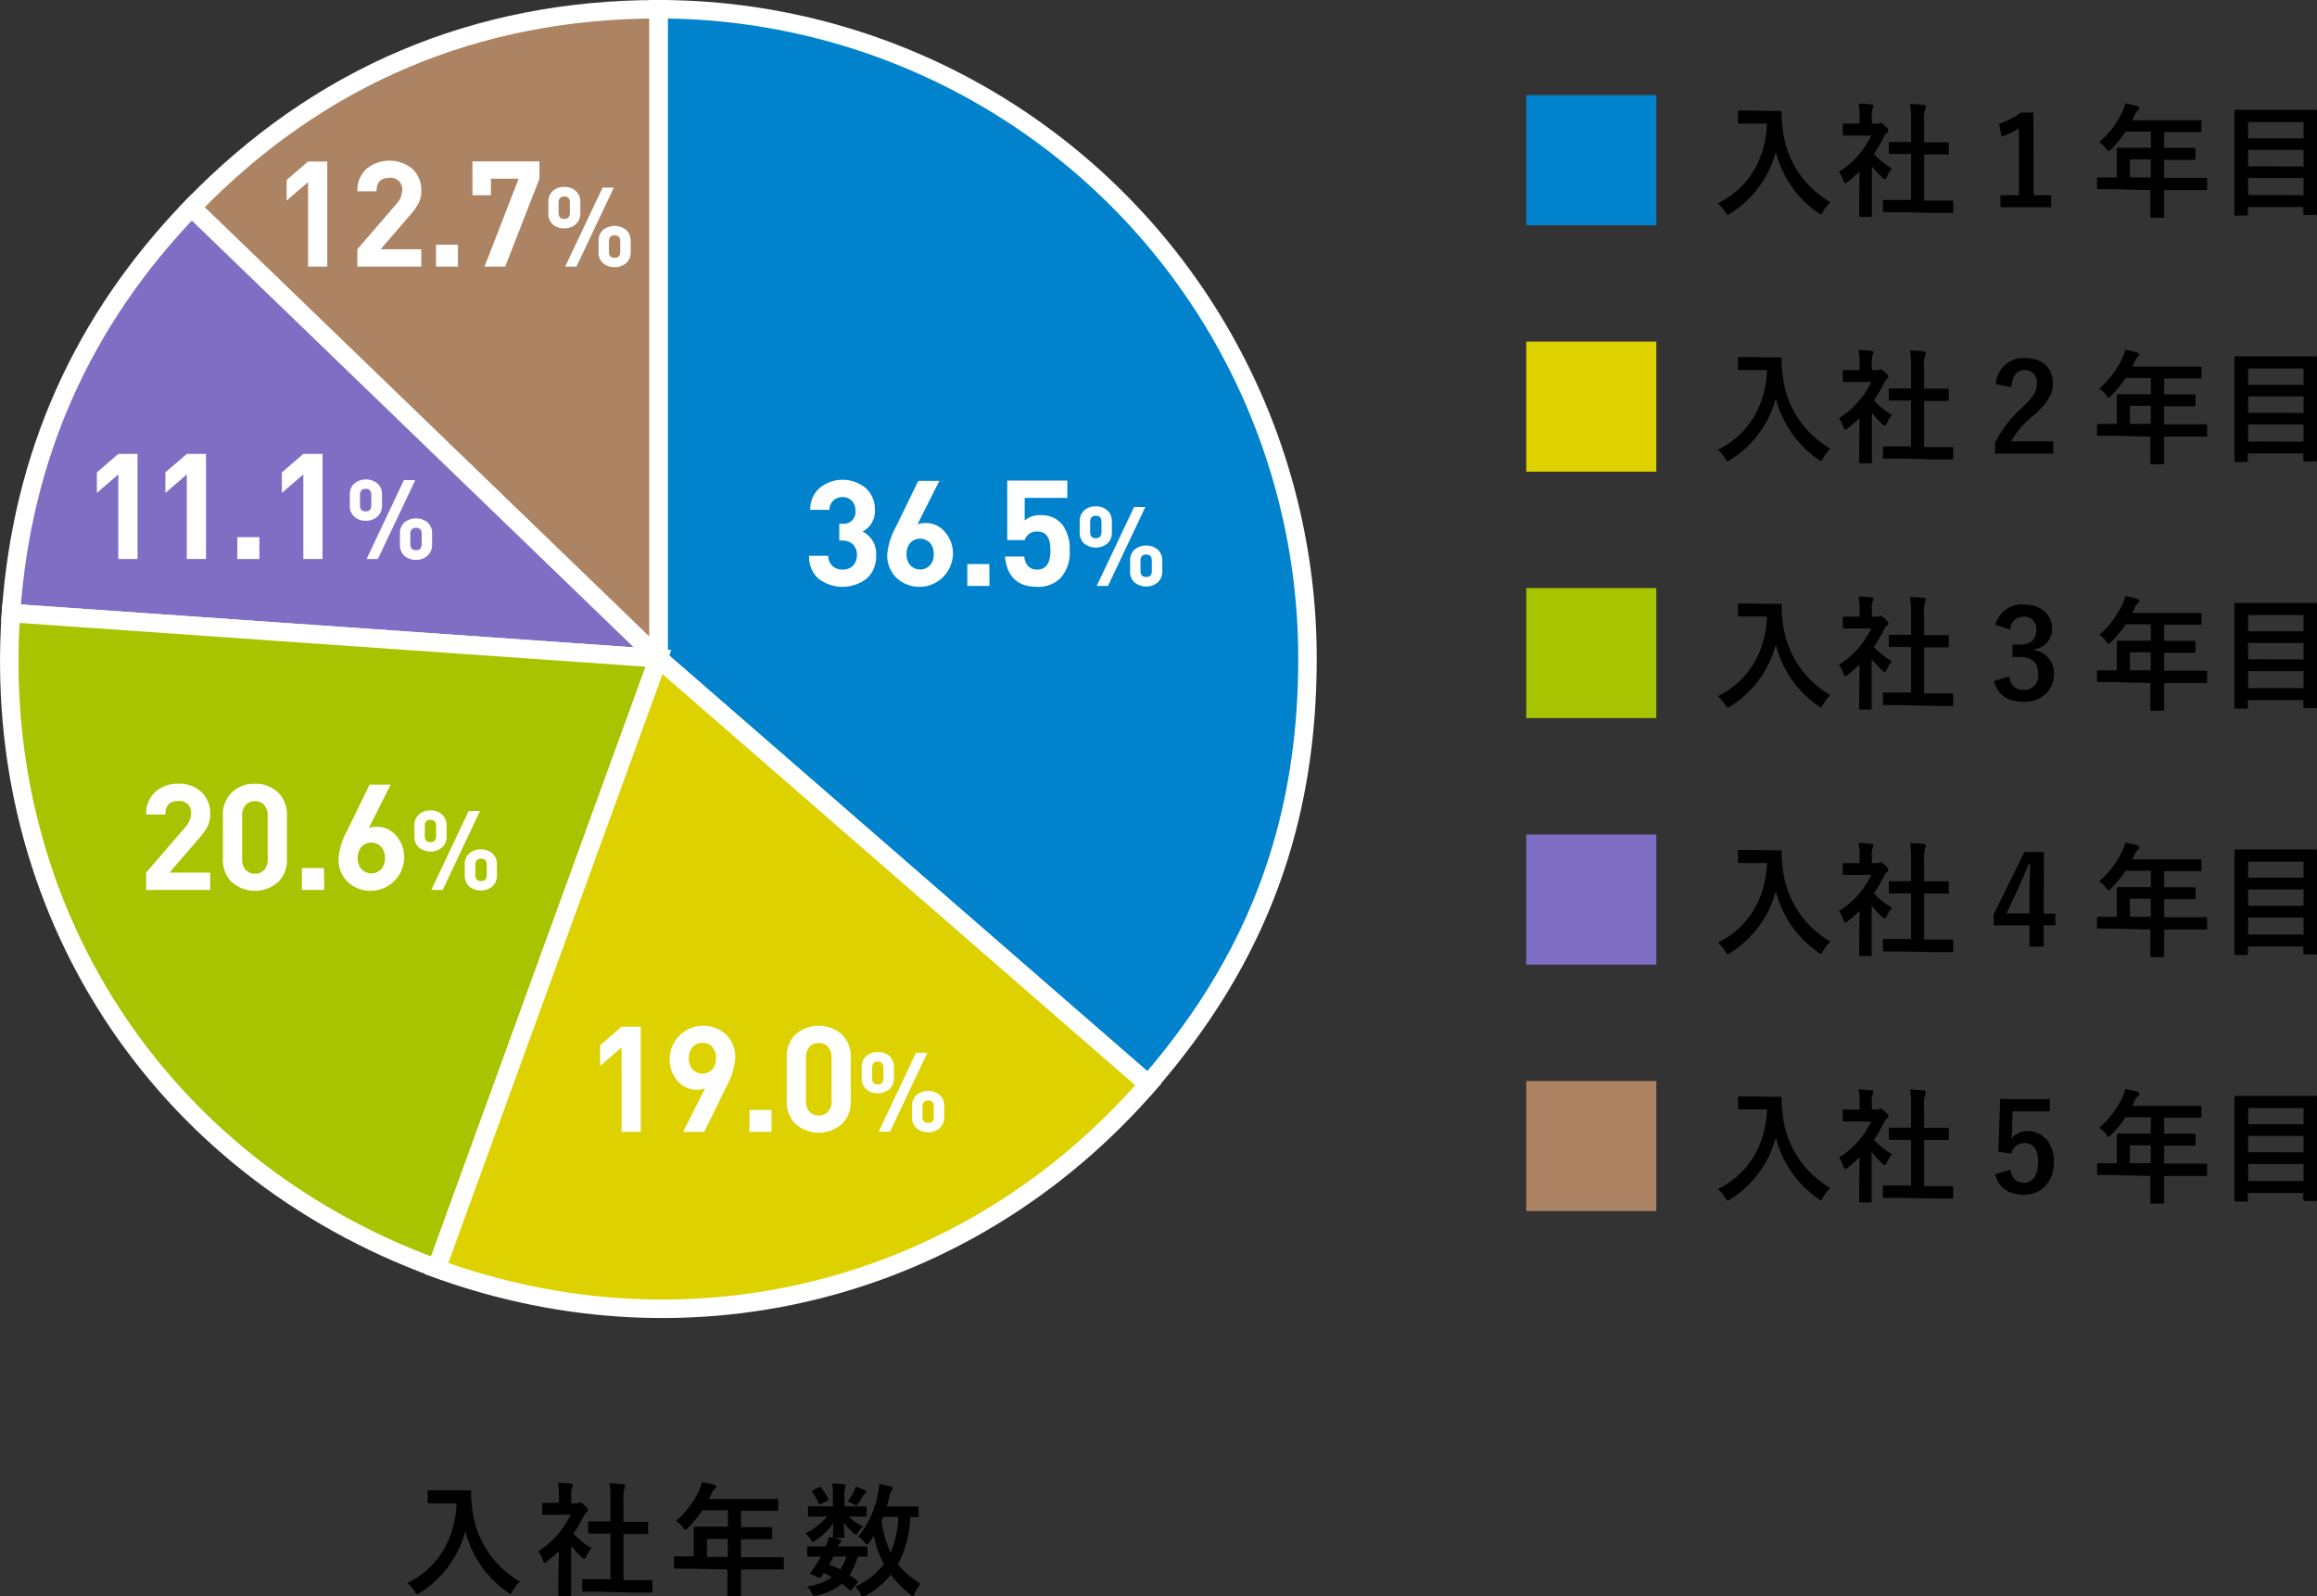 <svg xmlns="http://www.w3.org/2000/svg" viewBox="0 0 376.06 259.08"><rect x="0" y="0" width="376.06" height="259.08" fill="#333333" stroke="none"/><defs><style>.cls-1,.cls-6{fill:#0083cc;}.cls-1,.cls-2,.cls-3,.cls-4,.cls-5{stroke:#fff;stroke-miterlimit:10;stroke-width:3px;}.cls-10,.cls-2{fill:#ac8363;}.cls-3,.cls-9{fill:#7f6ec4;}.cls-4,.cls-8{fill:#a8c300;}.cls-5,.cls-7{fill:#ddd100;}.cls-11{fill:#fff;}</style></defs><g id="レイヤー_2" data-name="レイヤー 2"><g id="レイヤー_1-2" data-name="レイヤー 1"><path class="cls-1" d="M106.87,106.85V1.5A105.34,105.34,0,0,1,212.21,106.85c0,26.88-8.2,48.82-25.84,69.11Z"/><path class="cls-2" d="M106.87,106.85,31.09,33.67C51.66,12.36,77.25,1.5,106.87,1.5Z"/><path class="cls-3" d="M106.87,106.85,1.78,99.5C3.56,74,13.3,52.08,31.09,33.67Z"/><path class="cls-4" d="M106.87,106.85l-36,99C25.73,189.42-1.57,147.38,1.78,99.5Z"/><path class="cls-5" d="M106.87,106.85,186.37,176c-29.05,33.41-73.93,45-115.53,29.88Z"/><path class="cls-6" d="M268.83,15.44V36.55H247.72V15.44Z"/><path d="M286.92,18c1.44,0,1.88,0,2,0s.26,0,.26.24a11.17,11.17,0,0,0,.12,2.22,15.66,15.66,0,0,0,7.78,12.36,5.89,5.89,0,0,0-1.18,1.52c-.16.32-.24.46-.36.46s-.24-.1-.46-.26a17.19,17.19,0,0,1-6.86-9.92,16.83,16.83,0,0,1-7.36,10c-.24.14-.36.24-.46.24s-.22-.16-.42-.48A4.79,4.79,0,0,0,278.8,33c5-2.44,7.78-7.22,8-12.94h-2.48c-1.44,0-1.88,0-2,0s-.24,0-.24-.22V18.17c0-.2,0-.22.24-.22s.56,0,2,0Z"/><path d="M301.82,27.83a20.9,20.9,0,0,1-1.9,1.66c-.2.16-.32.26-.42.26s-.2-.16-.33-.46a5.22,5.22,0,0,0-.69-1.42A13.81,13.81,0,0,0,303.7,22h-2.26c-1.52,0-2,0-2.12,0s-.22,0-.22-.22V20.29c0-.2,0-.22.22-.22s.6,0,2.12,0h.38v-.82a12.33,12.33,0,0,0-.16-2.44c.76,0,1.36.06,2.08.14.2,0,.32.12.32.2a.94.94,0,0,1-.12.42,4.24,4.24,0,0,0-.12,1.6v.9h.84A.67.67,0,0,0,305,20a.59.59,0,0,1,.22-.08c.12,0,.32.12.74.52s.54.58.54.72a.39.39,0,0,1-.2.32,2,2,0,0,0-.46.58,20.21,20.21,0,0,1-1.7,2.92,11.4,11.4,0,0,0,2.94,2.34,4.8,4.8,0,0,0-.8,1.3c-.14.3-.24.44-.38.44s-.22-.08-.4-.24A14.93,14.93,0,0,1,303.82,27v5.62c0,1.48,0,2.26,0,2.36s0,.22-.24.22H302c-.22,0-.24,0-.24-.22s0-.88,0-2.36Zm6.68,6.6c-1.9,0-2.56,0-2.68,0s-.22,0-.22-.22V32.67c0-.2,0-.22.22-.22s.78,0,2.68,0h1.68V25h-.9c-1.78,0-2.4,0-2.52,0s-.2,0-.2-.2V23.25c0-.2,0-.2.2-.2s.74,0,2.52,0h.9V19.89a18.1,18.1,0,0,0-.16-3c.76,0,1.52.06,2.22.14.18,0,.32.1.32.2a.81.81,0,0,1-.1.42,6.53,6.53,0,0,0-.16,2.2v3.24h1.26c1.78,0,2.4,0,2.52,0s.22,0,.22.2v1.58c0,.2,0,.2-.22.2s-.74,0-2.52,0H312.3v7.48h1.82c1.9,0,2.54,0,2.66,0s.24,0,.24.22v1.58c0,.2,0,.22-.24.22s-.76,0-2.66,0Z"/><path d="M330.06,31.69h2.86v1.94h-8.24V31.69h3V20.81a11.22,11.22,0,0,1-2.82,1.36l-.4-2.1a11.27,11.27,0,0,0,3.56-1.8h2Z"/><path d="M343.08,30.71c-1.76,0-2.38,0-2.5,0s-.22,0-.22-.22V29c0-.18,0-.2.22-.2s.74,0,2.5,0h.48V26c0-1.14,0-1.68,0-1.8s0-.22.24-.22.8,0,2.74,0h2.56V21.35H345a18.32,18.32,0,0,1-2.34,2.86c-.2.22-.32.32-.42.32s-.2-.12-.4-.38a3.9,3.9,0,0,0-1.13-1.08,14.61,14.61,0,0,0,3.71-4.84,6.41,6.41,0,0,0,.52-1.46c.72.14,1.38.28,1.92.44.24.08.36.18.36.34s-.1.24-.24.38a2,2,0,0,0-.5.72l-.4.86h8.26c1.94,0,2.62,0,2.74,0s.22,0,.22.22v1.48c0,.2,0,.22-.22.22s-.8,0-2.74,0h-3.08V24h2.14c2,0,2.62,0,2.74,0s.2,0,.2.22v1.5c0,.2,0,.22-.2.22s-.78,0-2.74,0h-2.14v2.92h4.24c1.76,0,2.38,0,2.5,0s.22,0,.22.2v1.58c0,.2,0,.22-.22.22s-.74,0-2.5,0h-4.24v1c0,2.1,0,3.16,0,3.26s0,.22-.22.22h-1.78c-.22,0-.24,0-.24-.22s0-1.16,0-3.26v-1Zm6-1.92V25.87h-3.38v2.92Z"/><path d="M362.88,35c-.2,0-.22,0-.22-.22s0-1.42,0-7.4V23.43c0-3.94,0-5.24,0-5.38s0-.22.22-.22.84,0,2.78,0h7.4c1.94,0,2.64,0,2.78,0s.22,0,.22.22,0,1.42,0,4.72v4.54c0,6,0,7.24,0,7.36s0,.22-.22.22h-1.78c-.2,0-.22,0-.22-.22V33.59h-9v1.16c0,.2,0,.22-.24.22Zm2-12.54h9V19.81h-9Zm9,4.56V24.33h-9V27Zm0,4.66V28.89h-9v2.76Z"/><path class="cls-7" d="M268.83,55.44V76.55H247.72V55.44Z"/><path d="M286.92,58c1.44,0,1.88,0,2,0s.26,0,.26.24a11.17,11.17,0,0,0,.12,2.22,15.66,15.66,0,0,0,7.78,12.36,5.89,5.89,0,0,0-1.18,1.52c-.16.32-.24.46-.36.46s-.24-.1-.46-.26a17.19,17.19,0,0,1-6.86-9.92,16.83,16.83,0,0,1-7.36,10c-.24.14-.36.24-.46.24s-.22-.16-.42-.48A4.79,4.79,0,0,0,278.8,73c5-2.44,7.78-7.22,8-12.94h-2.48c-1.44,0-1.88,0-2,0s-.24,0-.24-.22V58.17c0-.2,0-.22.24-.22s.56,0,2,0Z"/><path d="M301.82,67.83a20.9,20.9,0,0,1-1.9,1.66c-.2.16-.32.26-.42.26s-.2-.16-.33-.46a5.22,5.22,0,0,0-.69-1.42A13.81,13.81,0,0,0,303.7,62h-2.26c-1.52,0-2,0-2.12,0s-.22,0-.22-.22V60.29c0-.2,0-.22.22-.22s.6,0,2.12,0h.38v-.82a12.33,12.33,0,0,0-.16-2.44c.76,0,1.36.06,2.08.14.2,0,.32.12.32.2a.94.94,0,0,1-.12.42,4.24,4.24,0,0,0-.12,1.6v.9h.84A.67.67,0,0,0,305,60a.59.59,0,0,1,.22-.08c.12,0,.32.12.74.52s.54.58.54.72a.39.39,0,0,1-.2.32,2,2,0,0,0-.46.58,20.21,20.21,0,0,1-1.7,2.92,11.4,11.4,0,0,0,2.94,2.34,4.8,4.8,0,0,0-.8,1.3c-.14.3-.24.44-.38.44s-.22-.08-.4-.24A14.93,14.93,0,0,1,303.82,67v5.62c0,1.48,0,2.26,0,2.36s0,.22-.24.22H302c-.22,0-.24,0-.24-.22s0-.88,0-2.36Zm6.68,6.6c-1.9,0-2.56,0-2.68,0s-.22,0-.22-.22V72.67c0-.2,0-.22.22-.22s.78,0,2.68,0h1.68V65h-.9c-1.78,0-2.4,0-2.52,0s-.2,0-.2-.2V63.25c0-.2,0-.2.2-.2s.74,0,2.52,0h.9V59.89a18.1,18.1,0,0,0-.16-3c.76,0,1.52.06,2.22.14.18,0,.32.1.32.2a.81.81,0,0,1-.1.42,6.53,6.53,0,0,0-.16,2.2v3.24h1.26c1.78,0,2.4,0,2.52,0s.22,0,.22.2v1.58c0,.2,0,.2-.22.2s-.74,0-2.52,0H312.3v7.48h1.82c1.9,0,2.54,0,2.66,0s.24,0,.24.22v1.58c0,.2,0,.22-.24.22s-.76,0-2.66,0Z"/><path d="M323.94,62.33a4.47,4.47,0,0,1,4.7-4.22c2.74,0,4.56,1.48,4.56,4.12,0,1.7-.74,3-3.08,5.16a14.92,14.92,0,0,0-3.72,4.24h6.86v2H323.8V71.85a19.31,19.31,0,0,1,4.36-5.66c2-1.92,2.44-2.72,2.44-4a1.9,1.9,0,0,0-2-2.12c-1.26,0-2,.94-2.16,2.76Z"/><path d="M343.08,70.71c-1.76,0-2.38,0-2.5,0s-.22,0-.22-.22V69c0-.18,0-.2.22-.2s.74,0,2.5,0h.48V66c0-1.14,0-1.68,0-1.8s0-.22.24-.22.8,0,2.74,0h2.56V61.35H345a18.32,18.32,0,0,1-2.34,2.86c-.2.22-.32.32-.42.32s-.2-.12-.4-.38a3.9,3.9,0,0,0-1.13-1.08,14.61,14.61,0,0,0,3.71-4.84,6.41,6.41,0,0,0,.52-1.46c.72.14,1.38.28,1.92.44.24.08.36.18.36.34s-.1.24-.24.38a2,2,0,0,0-.5.72l-.4.86h8.26c1.94,0,2.62,0,2.74,0s.22,0,.22.22v1.48c0,.2,0,.22-.22.22s-.8,0-2.74,0h-3.08V64h2.14c2,0,2.62,0,2.74,0s.2,0,.2.22v1.5c0,.2,0,.22-.2.22s-.78,0-2.74,0h-2.14v2.92h4.24c1.76,0,2.38,0,2.5,0s.22,0,.22.2v1.58c0,.2,0,.22-.22.22s-.74,0-2.5,0h-4.24v1c0,2.1,0,3.16,0,3.26s0,.22-.22.22h-1.78c-.22,0-.24,0-.24-.22s0-1.16,0-3.26v-1Zm6-1.92V65.87h-3.38v2.92Z"/><path d="M362.88,75c-.2,0-.22,0-.22-.22s0-1.42,0-7.4V63.43c0-3.94,0-5.24,0-5.38s0-.22.22-.22.84,0,2.78,0h7.4c1.94,0,2.64,0,2.78,0s.22,0,.22.22,0,1.42,0,4.72v4.54c0,6,0,7.24,0,7.36s0,.22-.22.22h-1.78c-.2,0-.22,0-.22-.22V73.59h-9v1.16c0,.2,0,.22-.24.22Zm2-12.54h9V59.81h-9Zm9,4.56V64.33h-9V67Zm0,4.66V68.89h-9v2.76Z"/><path class="cls-8" d="M268.83,95.44v21.11H247.72V95.44Z"/><path d="M286.92,98c1.44,0,1.88,0,2,0s.26,0,.26.24a11.17,11.17,0,0,0,.12,2.22,15.66,15.66,0,0,0,7.78,12.36,5.89,5.89,0,0,0-1.18,1.52c-.16.32-.24.46-.36.46s-.24-.1-.46-.26a17.19,17.19,0,0,1-6.86-9.92,16.83,16.83,0,0,1-7.36,10c-.24.14-.36.24-.46.24s-.22-.16-.42-.48A4.79,4.79,0,0,0,278.8,113c5-2.44,7.78-7.22,8-12.94h-2.48c-1.44,0-1.88,0-2,0s-.24,0-.24-.22V98.17c0-.2,0-.22.24-.22s.56,0,2,0Z"/><path d="M301.82,107.83a20.9,20.9,0,0,1-1.9,1.66c-.2.16-.32.26-.42.26s-.2-.16-.33-.46a5.22,5.22,0,0,0-.69-1.42A13.81,13.81,0,0,0,303.7,102h-2.26c-1.52,0-2,0-2.12,0s-.22,0-.22-.22v-1.48c0-.2,0-.22.22-.22s.6,0,2.12,0h.38v-.82a12.33,12.33,0,0,0-.16-2.44c.76,0,1.36.06,2.08.14.2,0,.32.12.32.2a.94.94,0,0,1-.12.42,4.24,4.24,0,0,0-.12,1.6v.9h.84A.67.67,0,0,0,305,100a.59.59,0,0,1,.22-.08c.12,0,.32.12.74.52s.54.58.54.72a.39.39,0,0,1-.2.32,2,2,0,0,0-.46.58,20.21,20.21,0,0,1-1.7,2.92,11.4,11.4,0,0,0,2.94,2.34,4.8,4.8,0,0,0-.8,1.3c-.14.3-.24.44-.38.44s-.22-.08-.4-.24a14.93,14.93,0,0,1-1.72-1.86v5.62c0,1.48,0,2.26,0,2.36s0,.22-.24.22H302c-.22,0-.24,0-.24-.22s0-.88,0-2.36Zm6.68,6.6c-1.9,0-2.56,0-2.68,0s-.22,0-.22-.22v-1.58c0-.2,0-.22.22-.22s.78,0,2.68,0h1.68V105h-.9c-1.78,0-2.4,0-2.52,0s-.2,0-.2-.2v-1.58c0-.2,0-.2.2-.2s.74,0,2.52,0h.9V99.89a18.1,18.1,0,0,0-.16-3c.76,0,1.52.06,2.22.14.18,0,.32.1.32.2a.81.81,0,0,1-.1.42,6.53,6.53,0,0,0-.16,2.2v3.24h1.26c1.78,0,2.4,0,2.52,0s.22,0,.22.2v1.58c0,.2,0,.2-.22.2s-.74,0-2.52,0H312.3v7.48h1.82c1.9,0,2.54,0,2.66,0s.24,0,.24.22v1.58c0,.2,0,.22-.24.22s-.76,0-2.66,0Z"/><path d="M323.86,101.41a4.4,4.4,0,0,1,4.62-3.3c2.78,0,4.58,1.62,4.58,3.84a3.32,3.32,0,0,1-2.92,3.44v.14a3.71,3.71,0,0,1,3.22,3.84c0,2.7-2,4.54-4.88,4.54-2.52,0-4.18-1-4.86-3.38l2.46-.72c.34,1.54,1.06,2.16,2.38,2.16a2.28,2.28,0,0,0,2.34-2.58c0-1.74-.82-2.76-3-2.76h-1.16v-2h1.06c2,0,2.8-.86,2.8-2.4a1.94,1.94,0,0,0-2.1-2.14,2.11,2.11,0,0,0-2.12,2.1Z"/><path d="M343.08,110.71c-1.76,0-2.38,0-2.5,0s-.22,0-.22-.22V109c0-.18,0-.2.22-.2s.74,0,2.5,0h.48V106c0-1.14,0-1.68,0-1.8s0-.22.24-.22.8,0,2.74,0h2.56v-2.66H345a18.32,18.32,0,0,1-2.34,2.86c-.2.22-.32.32-.42.32s-.2-.12-.4-.38a3.9,3.9,0,0,0-1.13-1.08,14.61,14.61,0,0,0,3.71-4.84,6.41,6.41,0,0,0,.52-1.46c.72.14,1.38.28,1.92.44.24.08.36.18.36.34s-.1.24-.24.38a2,2,0,0,0-.5.72l-.4.86h8.26c1.94,0,2.62,0,2.74,0s.22,0,.22.22v1.48c0,.2,0,.22-.22.22s-.8,0-2.74,0h-3.08V104h2.14c2,0,2.62,0,2.74,0s.2,0,.2.22v1.5c0,.2,0,.22-.2.22s-.78,0-2.74,0h-2.14v2.92h4.24c1.76,0,2.38,0,2.5,0s.22,0,.22.2v1.58c0,.2,0,.22-.22.22s-.74,0-2.5,0h-4.24v1c0,2.1,0,3.16,0,3.26s0,.22-.22.22h-1.78c-.22,0-.24,0-.24-.22s0-1.16,0-3.26v-1Zm6-1.92v-2.92h-3.38v2.92Z"/><path d="M362.88,115c-.2,0-.22,0-.22-.22s0-1.42,0-7.4v-3.92c0-3.94,0-5.24,0-5.38s0-.22.22-.22.84,0,2.78,0h7.4c1.94,0,2.64,0,2.78,0s.22,0,.22.22,0,1.42,0,4.72v4.54c0,6,0,7.24,0,7.36s0,.22-.22.22h-1.78c-.2,0-.22,0-.22-.22v-1.08h-9v1.16c0,.2,0,.22-.24.22Zm2-12.54h9V99.81h-9Zm9,4.56v-2.66h-9V107Zm0,4.66v-2.76h-9v2.76Z"/><path class="cls-9" d="M268.83,135.44v21.11H247.72V135.44Z"/><path d="M286.92,138c1.44,0,1.88,0,2,0s.26,0,.26.24a11.17,11.17,0,0,0,.12,2.22,15.66,15.66,0,0,0,7.78,12.36,5.89,5.89,0,0,0-1.18,1.52c-.16.32-.24.46-.36.46s-.24-.1-.46-.26a17.19,17.19,0,0,1-6.86-9.92,16.83,16.83,0,0,1-7.36,10c-.24.14-.36.24-.46.24s-.22-.16-.42-.48A4.79,4.79,0,0,0,278.8,153c5-2.44,7.78-7.22,8-12.94h-2.48c-1.44,0-1.88,0-2,0s-.24,0-.24-.22v-1.68c0-.2,0-.22.24-.22s.56,0,2,0Z"/><path d="M301.82,147.83a20.9,20.9,0,0,1-1.9,1.66c-.2.16-.32.26-.42.26s-.2-.16-.33-.46a5.22,5.22,0,0,0-.69-1.42A13.81,13.81,0,0,0,303.7,142h-2.26c-1.52,0-2,0-2.12,0s-.22,0-.22-.22v-1.48c0-.2,0-.22.22-.22s.6,0,2.12,0h.38v-.82a12.33,12.33,0,0,0-.16-2.44c.76,0,1.36.06,2.08.14.2,0,.32.12.32.2a.94.94,0,0,1-.12.42,4.24,4.24,0,0,0-.12,1.6v.9h.84A.67.67,0,0,0,305,140a.59.59,0,0,1,.22-.08c.12,0,.32.12.74.52s.54.58.54.72a.39.39,0,0,1-.2.32,2,2,0,0,0-.46.58,20.21,20.21,0,0,1-1.7,2.92,11.4,11.4,0,0,0,2.94,2.34,4.8,4.8,0,0,0-.8,1.3c-.14.3-.24.44-.38.44s-.22-.08-.4-.24a14.93,14.93,0,0,1-1.72-1.86v5.62c0,1.48,0,2.26,0,2.36s0,.22-.24.22H302c-.22,0-.24,0-.24-.22s0-.88,0-2.36Zm6.68,6.6c-1.9,0-2.56,0-2.68,0s-.22,0-.22-.22v-1.58c0-.2,0-.22.22-.22s.78,0,2.68,0h1.68V145h-.9c-1.78,0-2.4,0-2.52,0s-.2,0-.2-.2v-1.58c0-.2,0-.2.2-.2s.74,0,2.52,0h.9v-3.18a18.1,18.1,0,0,0-.16-3c.76,0,1.52.06,2.22.14.18,0,.32.1.32.2a.81.81,0,0,1-.1.42,6.53,6.53,0,0,0-.16,2.2v3.24h1.26c1.78,0,2.4,0,2.52,0s.22,0,.22.2v1.58c0,.2,0,.2-.22.2s-.74,0-2.52,0H312.3v7.48h1.82c1.9,0,2.54,0,2.66,0s.24,0,.24.22v1.58c0,.2,0,.22-.24.22s-.76,0-2.66,0Z"/><path d="M331.7,148.29h1.9v1.88h-1.9v3.46h-2.3v-3.46h-5.82v-1.76l5-10.14h3.16Zm-2.3-3.36c0-1.62.06-3.14.12-4.68h-.28c-.5,1.32-1.08,2.66-1.7,4l-1.88,4h3.74Z"/><path d="M343.08,150.71c-1.76,0-2.38,0-2.5,0s-.22,0-.22-.22V149c0-.18,0-.2.22-.2s.74,0,2.5,0h.48V146c0-1.14,0-1.68,0-1.8s0-.22.24-.22.8,0,2.74,0h2.56v-2.66H345a18.32,18.32,0,0,1-2.34,2.86c-.2.22-.32.32-.42.32s-.2-.12-.4-.38a3.9,3.9,0,0,0-1.13-1.08,14.61,14.61,0,0,0,3.71-4.84,6.41,6.41,0,0,0,.52-1.46c.72.14,1.38.28,1.92.44.24.08.36.18.36.34s-.1.24-.24.38a2,2,0,0,0-.5.72l-.4.86h8.26c1.94,0,2.62,0,2.74,0s.22,0,.22.22v1.48c0,.2,0,.22-.22.22s-.8,0-2.74,0h-3.08V144h2.14c2,0,2.62,0,2.74,0s.2,0,.2.22v1.5c0,.2,0,.22-.2.22s-.78,0-2.74,0h-2.14v2.92h4.24c1.76,0,2.38,0,2.5,0s.22,0,.22.2v1.58c0,.2,0,.22-.22.22s-.74,0-2.5,0h-4.24v1c0,2.1,0,3.16,0,3.26s0,.22-.22.22h-1.78c-.22,0-.24,0-.24-.22s0-1.16,0-3.26v-1Zm6-1.92v-2.92h-3.38v2.92Z"/><path d="M362.88,155c-.2,0-.22,0-.22-.22s0-1.42,0-7.4v-3.92c0-3.94,0-5.24,0-5.38s0-.22.22-.22.84,0,2.78,0h7.4c1.94,0,2.64,0,2.78,0s.22,0,.22.22,0,1.42,0,4.72v4.54c0,6,0,7.24,0,7.36s0,.22-.22.22h-1.78c-.2,0-.22,0-.22-.22v-1.08h-9v1.16c0,.2,0,.22-.24.22Zm2-12.54h9v-2.62h-9Zm9,4.56v-2.66h-9V147Zm0,4.66v-2.76h-9v2.76Z"/><path class="cls-10" d="M268.83,175.44v21.11H247.72V175.44Z"/><path d="M286.92,178c1.44,0,1.88,0,2,0s.26,0,.26.24a11.17,11.17,0,0,0,.12,2.22,15.66,15.66,0,0,0,7.78,12.36,5.89,5.89,0,0,0-1.18,1.52c-.16.32-.24.46-.36.46s-.24-.1-.46-.26a17.19,17.19,0,0,1-6.86-9.92,16.83,16.83,0,0,1-7.36,10c-.24.14-.36.24-.46.24s-.22-.16-.42-.48A4.79,4.79,0,0,0,278.8,193c5-2.44,7.78-7.22,8-12.94h-2.48c-1.44,0-1.88,0-2,0s-.24,0-.24-.22v-1.68c0-.2,0-.22.24-.22s.56,0,2,0Z"/><path d="M301.82,187.83a20.9,20.9,0,0,1-1.9,1.66c-.2.16-.32.26-.42.26s-.2-.16-.33-.46a5.22,5.22,0,0,0-.69-1.42A13.81,13.81,0,0,0,303.7,182h-2.26c-1.52,0-2,0-2.12,0s-.22,0-.22-.22v-1.48c0-.2,0-.22.22-.22s.6,0,2.12,0h.38v-.82a12.33,12.33,0,0,0-.16-2.44c.76,0,1.36.06,2.08.14.2,0,.32.12.32.2a.94.94,0,0,1-.12.42,4.24,4.24,0,0,0-.12,1.6v.9h.84A.67.67,0,0,0,305,180a.59.59,0,0,1,.22-.08c.12,0,.32.12.74.52s.54.58.54.72a.39.39,0,0,1-.2.32,2,2,0,0,0-.46.58,20.21,20.21,0,0,1-1.7,2.92,11.4,11.4,0,0,0,2.94,2.34,4.8,4.8,0,0,0-.8,1.3c-.14.3-.24.44-.38.44s-.22-.08-.4-.24a14.93,14.93,0,0,1-1.72-1.86v5.62c0,1.48,0,2.26,0,2.36s0,.22-.24.22H302c-.22,0-.24,0-.24-.22s0-.88,0-2.36Zm6.68,6.6c-1.9,0-2.56,0-2.68,0s-.22,0-.22-.22v-1.58c0-.2,0-.22.22-.22s.78,0,2.68,0h1.68V185h-.9c-1.78,0-2.4,0-2.52,0s-.2,0-.2-.2v-1.58c0-.2,0-.2.2-.2s.74,0,2.52,0h.9v-3.18a18.1,18.1,0,0,0-.16-3c.76,0,1.52.06,2.22.14.18,0,.32.1.32.2a.81.81,0,0,1-.1.42,6.53,6.53,0,0,0-.16,2.2v3.24h1.26c1.78,0,2.4,0,2.52,0s.22,0,.22.2v1.58c0,.2,0,.2-.22.2s-.74,0-2.52,0H312.3v7.48h1.82c1.9,0,2.54,0,2.66,0s.24,0,.24.22v1.58c0,.2,0,.22-.24.22s-.76,0-2.66,0Z"/><path d="M332.68,180.37h-6l-.12,3.08c0,.46-.06,1-.12,1.44a3.09,3.09,0,0,1,2.62-1.32c2.52,0,4.3,2,4.3,5,0,3.22-2,5.34-4.88,5.34-2.4,0-4.1-1.08-4.64-3.32l2.44-.74c.28,1.48,1.06,2.12,2.18,2.12,1.44,0,2.34-1.24,2.34-3.36s-.82-3.1-2.22-3.1a2.22,2.22,0,0,0-2.16,1.72l-2.08-.3.3-8.56h8.08Z"/><path d="M343.08,190.71c-1.76,0-2.38,0-2.5,0s-.22,0-.22-.22V189c0-.18,0-.2.22-.2s.74,0,2.5,0h.48V186c0-1.14,0-1.68,0-1.8s0-.22.24-.22.8,0,2.74,0h2.56v-2.66H345a18.32,18.32,0,0,1-2.34,2.86c-.2.22-.32.32-.42.32s-.2-.12-.4-.38a3.9,3.9,0,0,0-1.13-1.08,14.61,14.61,0,0,0,3.71-4.84,6.41,6.41,0,0,0,.52-1.46c.72.14,1.38.28,1.92.44.24.08.36.18.36.34s-.1.24-.24.38a2,2,0,0,0-.5.72l-.4.86h8.26c1.94,0,2.62,0,2.74,0s.22,0,.22.22v1.48c0,.2,0,.22-.22.22s-.8,0-2.74,0h-3.08V184h2.14c2,0,2.62,0,2.74,0s.2,0,.2.22v1.5c0,.2,0,.22-.2.22s-.78,0-2.74,0h-2.14v2.92h4.24c1.76,0,2.38,0,2.5,0s.22,0,.22.2v1.58c0,.2,0,.22-.22.22s-.74,0-2.5,0h-4.24v1c0,2.1,0,3.16,0,3.26s0,.22-.22.22h-1.78c-.22,0-.24,0-.24-.22s0-1.16,0-3.26v-1Zm6-1.92v-2.92h-3.38v2.92Z"/><path d="M362.88,195c-.2,0-.22,0-.22-.22s0-1.42,0-7.4v-3.92c0-3.94,0-5.24,0-5.38s0-.22.22-.22.84,0,2.78,0h7.4c1.94,0,2.64,0,2.78,0s.22,0,.22.22,0,1.42,0,4.72v4.54c0,6,0,7.24,0,7.36s0,.22-.22.22h-1.78c-.2,0-.22,0-.22-.22v-1.08h-9v1.16c0,.2,0,.22-.24.22Zm2-12.54h9v-2.62h-9Zm9,4.56v-2.66h-9V187Zm0,4.66v-2.76h-9v2.76Z"/><path class="cls-11" d="M142.2,90.16a4.77,4.77,0,0,1-1.52,3.73,6.42,6.42,0,0,1-7.8.06,4.72,4.72,0,0,1-1.56-3.75h3.12a2.14,2.14,0,0,0,.65,1.64,2.37,2.37,0,0,0,1.68.6,2.22,2.22,0,0,0,1.69-.65,2.39,2.39,0,0,0,.62-1.72,2.29,2.29,0,0,0-.65-1.72,2.45,2.45,0,0,0-1.76-.62h-.45V85h.45a1.91,1.91,0,0,0,2.17-2.14,2.21,2.21,0,0,0-.57-1.57,2,2,0,0,0-1.52-.61,2.08,2.08,0,0,0-1.51.57,2,2,0,0,0-.61,1.49h-3.12a4.5,4.5,0,0,1,1.54-3.55,5.87,5.87,0,0,1,7.43,0A4.59,4.59,0,0,1,142,82.76a3.71,3.71,0,0,1-2,3.51A4,4,0,0,1,142.2,90.16Z"/><path class="cls-11" d="M154.67,89.92a5.46,5.46,0,0,1-9.17,3.87A5.11,5.11,0,0,1,144,90a11.57,11.57,0,0,1,1.44-4.56l3.6-7.39h3.42l-3.55,7.06a3.29,3.29,0,0,1,1.27-.22,4,4,0,0,1,3.28,1.56A5.29,5.29,0,0,1,154.67,89.92Zm-3.12,0a2.74,2.74,0,0,0-.58-1.78,2.22,2.22,0,0,0-3.26,0,2.76,2.76,0,0,0-.57,1.79,2.66,2.66,0,0,0,.55,1.75,2.2,2.2,0,0,0,3.31,0A2.66,2.66,0,0,0,151.55,89.94Z"/><path class="cls-11" d="M160.6,95.1H157V91.55h3.57Z"/><path class="cls-11" d="M173.61,89.34a6.11,6.11,0,0,1-1.51,4.51,5.08,5.08,0,0,1-3.77,1.39c-3.17,0-4.9-1.64-5.21-4.92h3.12c.18,1.41.88,2.12,2.09,2.12,1.44,0,2.16-1,2.16-3.1s-.7-3.07-2.1-3.07a2,2,0,0,0-2.08,1.39h-2.83V78h9.75v2.81h-6.92v3.67a3.63,3.63,0,0,1,2.57-.86,4.23,4.23,0,0,1,3.67,1.7A6.7,6.7,0,0,1,173.61,89.34Z"/><path class="cls-11" d="M180.46,86.42a2.3,2.3,0,0,1-.73,1.79,3,3,0,0,1-3.77,0,2.33,2.33,0,0,1-.72-1.81V84.64a2.36,2.36,0,0,1,.73-1.8,2.71,2.71,0,0,1,1.88-.66,2.68,2.68,0,0,1,1.88.66,2.32,2.32,0,0,1,.73,1.8Zm-1.69-.07V84.71c0-.68-.3-1-.92-1s-.91.34-.91,1v1.64c0,.69.3,1,.91,1S178.77,87,178.77,86.35Zm7.13-4.07L179.83,95.1H178l6.07-12.82Zm2.74,10.46a2.31,2.31,0,0,1-.74,1.79,3,3,0,0,1-3.76,0,2.33,2.33,0,0,1-.72-1.81V91a2.32,2.32,0,0,1,.72-1.8,3,3,0,0,1,3.77,0,2.33,2.33,0,0,1,.73,1.8Zm-1.7-.07V91c0-.68-.3-1-.91-1s-.92.34-.92,1v1.64c0,.68.3,1,.92,1S186.94,93.35,186.94,92.67Z"/><path class="cls-11" d="M104,183.7h-3.12V170l-3.48,3v-3.37l3.48-3H104Z"/><path class="cls-11" d="M119.34,171.75a11.35,11.35,0,0,1-1.42,4.56l-3.62,7.39h-3.43l3.57-7.07a3.05,3.05,0,0,1-1.26.23,4,4,0,0,1-3.3-1.54,5.31,5.31,0,0,1-1.2-3.52,5.47,5.47,0,0,1,9.18-3.88A5.15,5.15,0,0,1,119.34,171.75Zm-3.13,0a2.66,2.66,0,0,0-.55-1.75,2,2,0,0,0-1.65-.74,2,2,0,0,0-1.63.7,2.73,2.73,0,0,0-.58,1.79,2.64,2.64,0,0,0,.55,1.75,2.2,2.2,0,0,0,3.31,0A2.64,2.64,0,0,0,116.21,171.77Z"/><path class="cls-11" d="M125.22,183.7h-3.58v-3.55h3.58Z"/><path class="cls-11" d="M138.08,178.76a4.92,4.92,0,0,1-1.45,3.68,5.71,5.71,0,0,1-7.49,0,4.88,4.88,0,0,1-1.45-3.68v-7.2a4.9,4.9,0,0,1,1.45-3.69,5.71,5.71,0,0,1,7.49,0,4.94,4.94,0,0,1,1.45,3.69Zm-3.12,0V171.6a2.53,2.53,0,0,0-.54-1.66,1.86,1.86,0,0,0-1.52-.66,1.9,1.9,0,0,0-1.54.66,2.48,2.48,0,0,0-.55,1.66v7.13a2.46,2.46,0,0,0,.55,1.66,1.92,1.92,0,0,0,1.54.65,1.88,1.88,0,0,0,1.52-.65A2.51,2.51,0,0,0,135,178.73Z"/><path class="cls-11" d="M145.08,175a2.31,2.31,0,0,1-.74,1.79,3,3,0,0,1-3.76,0,2.33,2.33,0,0,1-.72-1.81v-1.78a2.32,2.32,0,0,1,.73-1.8,2.68,2.68,0,0,1,1.88-.66,2.71,2.71,0,0,1,1.88.66,2.36,2.36,0,0,1,.73,1.8Zm-1.7-.07v-1.64c0-.68-.3-1-.91-1s-.92.34-.92,1V175c0,.69.3,1,.92,1S143.38,175.64,143.38,175Zm7.13-4.07-6.06,12.82h-1.84l6.07-12.82Zm2.74,10.46a2.31,2.31,0,0,1-.74,1.79,3,3,0,0,1-3.76,0,2.33,2.33,0,0,1-.72-1.81v-1.78a2.29,2.29,0,0,1,.73-1.8,3,3,0,0,1,3.76,0,2.29,2.29,0,0,1,.73,1.8Zm-1.69-.07v-1.64c0-.68-.31-1-.92-1s-.92.34-.92,1v1.64c0,.68.31,1,.92,1S151.56,182,151.56,181.27Z"/><path class="cls-11" d="M34.11,144.44H23.72v-2.82l6.38-7.41a3.18,3.18,0,0,0,.89-2.06A1.86,1.86,0,0,0,28.93,130c-1.39,0-2.09.73-2.09,2.19H23.72a4.75,4.75,0,0,1,1.46-3.64,5.33,5.33,0,0,1,3.75-1.35,5.26,5.26,0,0,1,3.75,1.33,4.7,4.7,0,0,1,1.43,3.63,4.47,4.47,0,0,1-.48,2.07,11.31,11.31,0,0,1-1.34,1.85l-4.78,5.54h6.6Z"/><path class="cls-11" d="M46.57,139.49a4.94,4.94,0,0,1-1.45,3.69,5.71,5.71,0,0,1-7.49,0,4.9,4.9,0,0,1-1.45-3.69v-7.2a4.88,4.88,0,0,1,1.45-3.68,5.16,5.16,0,0,1,3.75-1.4,5.15,5.15,0,0,1,3.74,1.4,4.92,4.92,0,0,1,1.45,3.68Zm-3.12,0v-7.13a2.56,2.56,0,0,0-.54-1.67,1.86,1.86,0,0,0-1.53-.66,1.89,1.89,0,0,0-1.53.66,2.51,2.51,0,0,0-.55,1.67v7.13a2.48,2.48,0,0,0,.55,1.66,1.91,1.91,0,0,0,1.53.64,1.88,1.88,0,0,0,1.53-.64A2.53,2.53,0,0,0,43.45,139.47Z"/><path class="cls-11" d="M52.62,144.44H49v-3.55h3.58Z"/><path class="cls-11" d="M65.6,139.25a5.47,5.47,0,0,1-9.18,3.88,5.15,5.15,0,0,1-1.48-3.83,11.57,11.57,0,0,1,1.44-4.56l3.6-7.39H63.4l-3.55,7.06a3.14,3.14,0,0,1,1.27-.22,4,4,0,0,1,3.28,1.56A5.29,5.29,0,0,1,65.6,139.25Zm-3.12,0a2.73,2.73,0,0,0-.59-1.78,2.2,2.2,0,0,0-3.25,0,2.77,2.77,0,0,0-.58,1.79,2.66,2.66,0,0,0,.56,1.75,2.22,2.22,0,0,0,3.31,0A2.66,2.66,0,0,0,62.48,139.28Z"/><path class="cls-11" d="M72.48,135.76a2.31,2.31,0,0,1-.74,1.79,3,3,0,0,1-3.76,0,2.33,2.33,0,0,1-.72-1.81V134a2.29,2.29,0,0,1,.73-1.8,2.68,2.68,0,0,1,1.88-.67,2.72,2.72,0,0,1,1.88.67,2.33,2.33,0,0,1,.73,1.8Zm-1.7-.07v-1.64c0-.68-.3-1-.91-1s-.92.34-.92,1v1.64c0,.68.3,1,.92,1S70.78,136.37,70.78,135.69Zm7.13-4.07-6.06,12.82H70l6.07-12.82Zm2.74,10.46a2.32,2.32,0,0,1-.74,1.79,3,3,0,0,1-3.76,0,2.33,2.33,0,0,1-.72-1.81V140.3a2.29,2.29,0,0,1,.73-1.8,3,3,0,0,1,3.76,0,2.29,2.29,0,0,1,.73,1.8ZM79,142v-1.64c0-.68-.31-1-.92-1s-.92.35-.92,1V142c0,.68.31,1,.92,1S79,142.69,79,142Z"/><path class="cls-11" d="M53.12,43.27H50V29.56l-3.48,3V29.21l3.48-3h3.12Z"/><path class="cls-11" d="M68.38,43.27H58V40.45l6.38-7.4A3.21,3.21,0,0,0,65.26,31a1.85,1.85,0,0,0-2.06-2.13c-1.4,0-2.09.73-2.09,2.18H58a4.72,4.72,0,0,1,1.46-3.63,5.9,5.9,0,0,1,7.5,0A4.74,4.74,0,0,1,68.38,31a4.43,4.43,0,0,1-.48,2.06,10.9,10.9,0,0,1-1.34,1.85l-4.78,5.54h6.6Z"/><path class="cls-11" d="M74.33,43.27H70.76V39.72h3.57Z"/><path class="cls-11" d="M87.56,29,82,43.27H78.64L84.18,29h-4.5v2.69h-3V26.19H87.56Z"/><path class="cls-11" d="M94.19,34.6a2.29,2.29,0,0,1-.74,1.79,2.65,2.65,0,0,1-1.87.67,2.73,2.73,0,0,1-1.89-.65A2.34,2.34,0,0,1,89,34.6V32.81A2.36,2.36,0,0,1,89.7,31a2.71,2.71,0,0,1,1.88-.66,2.68,2.68,0,0,1,1.88.66,2.32,2.32,0,0,1,.73,1.8Zm-1.69-.08V32.89c0-.69-.31-1-.92-1s-.92.34-.92,1v1.63c0,.69.31,1,.92,1S92.5,35.21,92.5,34.52Zm7.13-4.06L93.56,43.27H91.73L97.8,30.46Zm2.73,10.46a2.32,2.32,0,0,1-.73,1.79,3,3,0,0,1-3.77,0,2.3,2.3,0,0,1-.71-1.8V39.13a2.35,2.35,0,0,1,.72-1.8,3,3,0,0,1,3.77,0,2.35,2.35,0,0,1,.72,1.8Zm-1.69-.08V39.2c0-.68-.3-1-.92-1s-.91.34-.91,1v1.64c0,.69.3,1,.91,1S100.67,41.53,100.67,40.84Z"/><path class="cls-11" d="M22.32,90.73H19.2V77l-3.48,3V76.67l3.48-3h3.12Z"/><path class="cls-11" d="M33.44,90.73H30.32V77l-3.48,3V76.67l3.48-3h3.12Z"/><path class="cls-11" d="M42.1,90.73H38.52V87.18H42.1Z"/><path class="cls-11" d="M52.35,90.73H49.23V77l-3.48,3V76.67l3.48-3h3.12Z"/><path class="cls-11" d="M62,82.05a2.31,2.31,0,0,1-.74,1.79,2.65,2.65,0,0,1-1.87.68,2.69,2.69,0,0,1-1.89-.66,2.33,2.33,0,0,1-.72-1.81V80.27a2.29,2.29,0,0,1,.73-1.8,3,3,0,0,1,3.76,0,2.29,2.29,0,0,1,.73,1.8ZM60.27,82V80.34c0-.68-.31-1-.92-1s-.92.34-.92,1V82c0,.68.31,1,.92,1S60.27,82.66,60.27,82Zm7.13-4.07L61.33,90.73H59.5l6.06-12.82Zm2.73,10.46a2.29,2.29,0,0,1-.74,1.79,2.65,2.65,0,0,1-1.87.68,2.69,2.69,0,0,1-1.89-.66,2.33,2.33,0,0,1-.72-1.81V86.59a2.29,2.29,0,0,1,.73-1.8,3,3,0,0,1,3.76,0,2.29,2.29,0,0,1,.73,1.8Zm-1.69-.07V86.66c0-.68-.31-1-.92-1s-.92.35-.92,1V88.3c0,.68.31,1,.92,1S68.44,89,68.44,88.3Z"/><path d="M74.22,241.87c1.44,0,1.88,0,2,0s.26,0,.26.24a11.23,11.23,0,0,0,.12,2.23,15.66,15.66,0,0,0,7.78,12.36,5.89,5.89,0,0,0-1.18,1.52c-.16.32-.24.46-.36.46s-.24-.1-.46-.26a17.19,17.19,0,0,1-6.86-9.92,16.83,16.83,0,0,1-7.36,10c-.24.14-.36.24-.46.24s-.22-.16-.42-.48a4.79,4.79,0,0,0-1.18-1.32c5-2.44,7.78-7.22,8-12.94H71.66c-1.44,0-1.88,0-2,0s-.24,0-.24-.22v-1.69c0-.2,0-.22.24-.22s.56,0,2,0Z"/><path d="M90.72,251.72a20.9,20.9,0,0,1-1.9,1.66c-.2.16-.32.26-.42.26s-.2-.16-.32-.46a5.52,5.52,0,0,0-.7-1.42,13.81,13.81,0,0,0,5.22-5.92H90.34c-1.52,0-2,0-2.12,0s-.22,0-.22-.22v-1.48c0-.2,0-.22.22-.22s.6,0,2.12,0h.38v-.82a12.38,12.38,0,0,0-.16-2.45c.76,0,1.36.06,2.08.14.2,0,.32.12.32.2a.94.94,0,0,1-.12.42,4.27,4.27,0,0,0-.12,1.6V244h.84a.67.67,0,0,0,.38-.08.59.59,0,0,1,.22-.08c.12,0,.32.12.74.52s.54.58.54.72a.39.39,0,0,1-.2.32,2,2,0,0,0-.46.58,20.21,20.21,0,0,1-1.7,2.92A11.4,11.4,0,0,0,96,251.24a4.8,4.8,0,0,0-.8,1.3c-.14.3-.24.44-.38.44s-.22-.08-.4-.24a14.93,14.93,0,0,1-1.72-1.86v5.62c0,1.48,0,2.26,0,2.36s0,.22-.24.22h-1.6c-.22,0-.24,0-.24-.22s0-.88,0-2.36Zm6.68,6.6c-1.9,0-2.56,0-2.68,0s-.22,0-.22-.22v-1.58c0-.2,0-.22.22-.22s.78,0,2.68,0h1.68V248.9h-.9c-1.78,0-2.4,0-2.52,0s-.2,0-.2-.2v-1.58c0-.2,0-.2.2-.2s.74,0,2.52,0h.9v-3.18a18.3,18.3,0,0,0-.16-3c.76,0,1.52.06,2.22.14.18,0,.32.1.32.2a.81.81,0,0,1-.1.42,6.66,6.66,0,0,0-.16,2.21V247h1.26c1.78,0,2.4,0,2.52,0s.22,0,.22.2v1.58c0,.2,0,.2-.22.2s-.74,0-2.52,0H101.2v7.48H103c1.9,0,2.54,0,2.66,0s.24,0,.24.22v1.58c0,.2,0,.22-.24.22s-.76,0-2.66,0Z"/><path d="M112.12,254.6c-1.76,0-2.38,0-2.5,0s-.22,0-.22-.22v-1.58c0-.18,0-.2.22-.2s.74,0,2.5,0h.48v-2.8c0-1.14,0-1.68,0-1.8s0-.22.24-.22.8,0,2.74,0h2.56v-2.66H114a18.32,18.32,0,0,1-2.34,2.86c-.2.22-.32.32-.42.32s-.2-.12-.4-.38a4,4,0,0,0-1.12-1.08,14.64,14.64,0,0,0,3.7-4.85,6.25,6.25,0,0,0,.52-1.46c.72.14,1.38.28,1.92.44.24.08.36.18.36.34s-.1.25-.24.38a2,2,0,0,0-.5.72l-.4.87h8.26c1.94,0,2.62,0,2.74,0s.22,0,.22.22v1.48c0,.2,0,.22-.22.22s-.8,0-2.74,0h-3.08v2.66h2.14c2,0,2.62,0,2.74,0s.2,0,.2.22v1.5c0,.2,0,.22-.2.22s-.78,0-2.74,0h-2.14v2.92h4.24c1.76,0,2.38,0,2.5,0s.22,0,.22.2v1.58c0,.2,0,.22-.22.22s-.74,0-2.5,0h-4.24v1c0,2.1,0,3.16,0,3.26s0,.22-.22.22H118.3c-.22,0-.24,0-.24-.22s0-1.16,0-3.26v-1Zm6-1.92v-2.92h-3.38v2.92Z"/><path d="M137.94,244.48c1.76,0,2.36,0,2.48,0s.24,0,.24.24v1.2c0,.2,0,.22-.24.22s-.72,0-2.48,0h-.14a8,8,0,0,0,2.28,1.62,4.77,4.77,0,0,0-.9,1.1c-.08.12-.14.2-.24.2s-.26-.1-.54-.34a10.49,10.49,0,0,1-1.44-1.56c0,1.2.1,2,.1,2.22s0,.22-.22.22H135.4c-.2,0-.22,0-.22-.22s.06-1,.08-2.16a11.79,11.79,0,0,1-2.86,2.78,1,1,0,0,1-.5.26c-.12,0-.18-.12-.3-.34a3.42,3.42,0,0,0-.86-1.06,11.18,11.18,0,0,0,3.5-2.72h-.42c-1.76,0-2.36,0-2.48,0s-.2,0-.2-.22v-1.2c0-.22,0-.24.2-.24s.72,0,2.48,0h1.36v-1.95a9.64,9.64,0,0,0-.12-1.74c.72,0,1.24,0,1.92.12a.26.26,0,0,1,.26.23,3.77,3.77,0,0,1-.1.43,4.24,4.24,0,0,0-.08,1.21v1.7Zm.36,13.44c-.12.16-.2.22-.26.22s-.1,0-.18-.1a14,14,0,0,0-1.22-1,9.58,9.58,0,0,1-4,1.88c-.58.14-.64.14-.92-.44a3.59,3.59,0,0,0-.74-1,9.21,9.21,0,0,0,4.06-1.5c-.42-.24-.86-.48-1.32-.7l-.3.44c-.24.32-.32.44-.76.24l-.84-.38c-.22-.1-.32-.16-.32-.24a.58.58,0,0,1,.1-.2,12.59,12.59,0,0,0,.84-1.16,13.25,13.25,0,0,0,.78-1.34l-2,0c-.18,0-.2,0-.2-.22v-1.22c0-.2,0-.22.2-.22s.54,0,2.5,0H134a5.6,5.6,0,0,0,.52-1.5,10.45,10.45,0,0,1,1.8.42c.16.06.24.12.24.22s-.06.18-.18.28a1.8,1.8,0,0,0-.4.58h2.08c1.78,0,2.38,0,2.5,0s.24,0,.24.22v1.22c0,.2,0,.22-.24.22l-1.36,0a10.37,10.37,0,0,1-1.32,3c.4.26.78.54,1.18.84a.38.38,0,0,1,.14.24.43.43,0,0,1-.12.26Zm-5.4-16.53c.2-.1.26-.1.38.06a9.42,9.42,0,0,1,1.12,1.79c.08.16.06.24-.14.34l-1,.5c-.22.12-.3.12-.38-.08a9.6,9.6,0,0,0-1-1.78c-.14-.19-.14-.25.1-.37Zm2.38,11.23c-.24.5-.48,1-.7,1.32a15.94,15.94,0,0,1,1.78.78,6.84,6.84,0,0,0,1-2.1Zm3.3-10.53a3,3,0,0,0,.28-.82,10.18,10.18,0,0,1,1.48.58c.14.08.24.16.24.24s0,.19-.16.29a1.06,1.06,0,0,0-.32.38c-.2.31-.48.78-.78,1.2-.14.24-.2.34-.32.34a1.5,1.5,0,0,1-.52-.22c-.3-.14-.62-.28-.9-.38A11.05,11.05,0,0,0,138.58,242.09ZM149.12,246c0,.2,0,.22-.22.22l-1.18,0a17,17,0,0,1-2,7.68,15.9,15.9,0,0,0,3.7,3.16,5.21,5.21,0,0,0-.94,1.52c-.14.3-.22.44-.34.44s-.22-.08-.42-.24a20.53,20.53,0,0,1-3.16-3.2,13.36,13.36,0,0,1-4,3.36,1.39,1.39,0,0,1-.5.2c-.16,0-.24-.14-.4-.46a3.4,3.4,0,0,0-.86-1.18,11.9,11.9,0,0,0,4.66-3.64,16.55,16.55,0,0,1-1.64-4.6,10.13,10.13,0,0,1-.72,1.08c-.18.22-.28.32-.38.32s-.24-.12-.42-.36a3.79,3.79,0,0,0-1-.92,15.3,15.3,0,0,0,3.18-6.87,8.62,8.62,0,0,0,.22-1.68c.56.12,1.38.28,1.82.42.26.08.36.16.36.3a.83.83,0,0,1-.22.44,2.73,2.73,0,0,0-.3.89c-.12.52-.28,1.06-.44,1.62h2.58c1.68,0,2.24,0,2.36,0s.22,0,.22.22Zm-5.76.18-.28.66a17.16,17.16,0,0,0,1.48,5.12,15.74,15.74,0,0,0,1.24-5.78Z"/></g></g></svg>